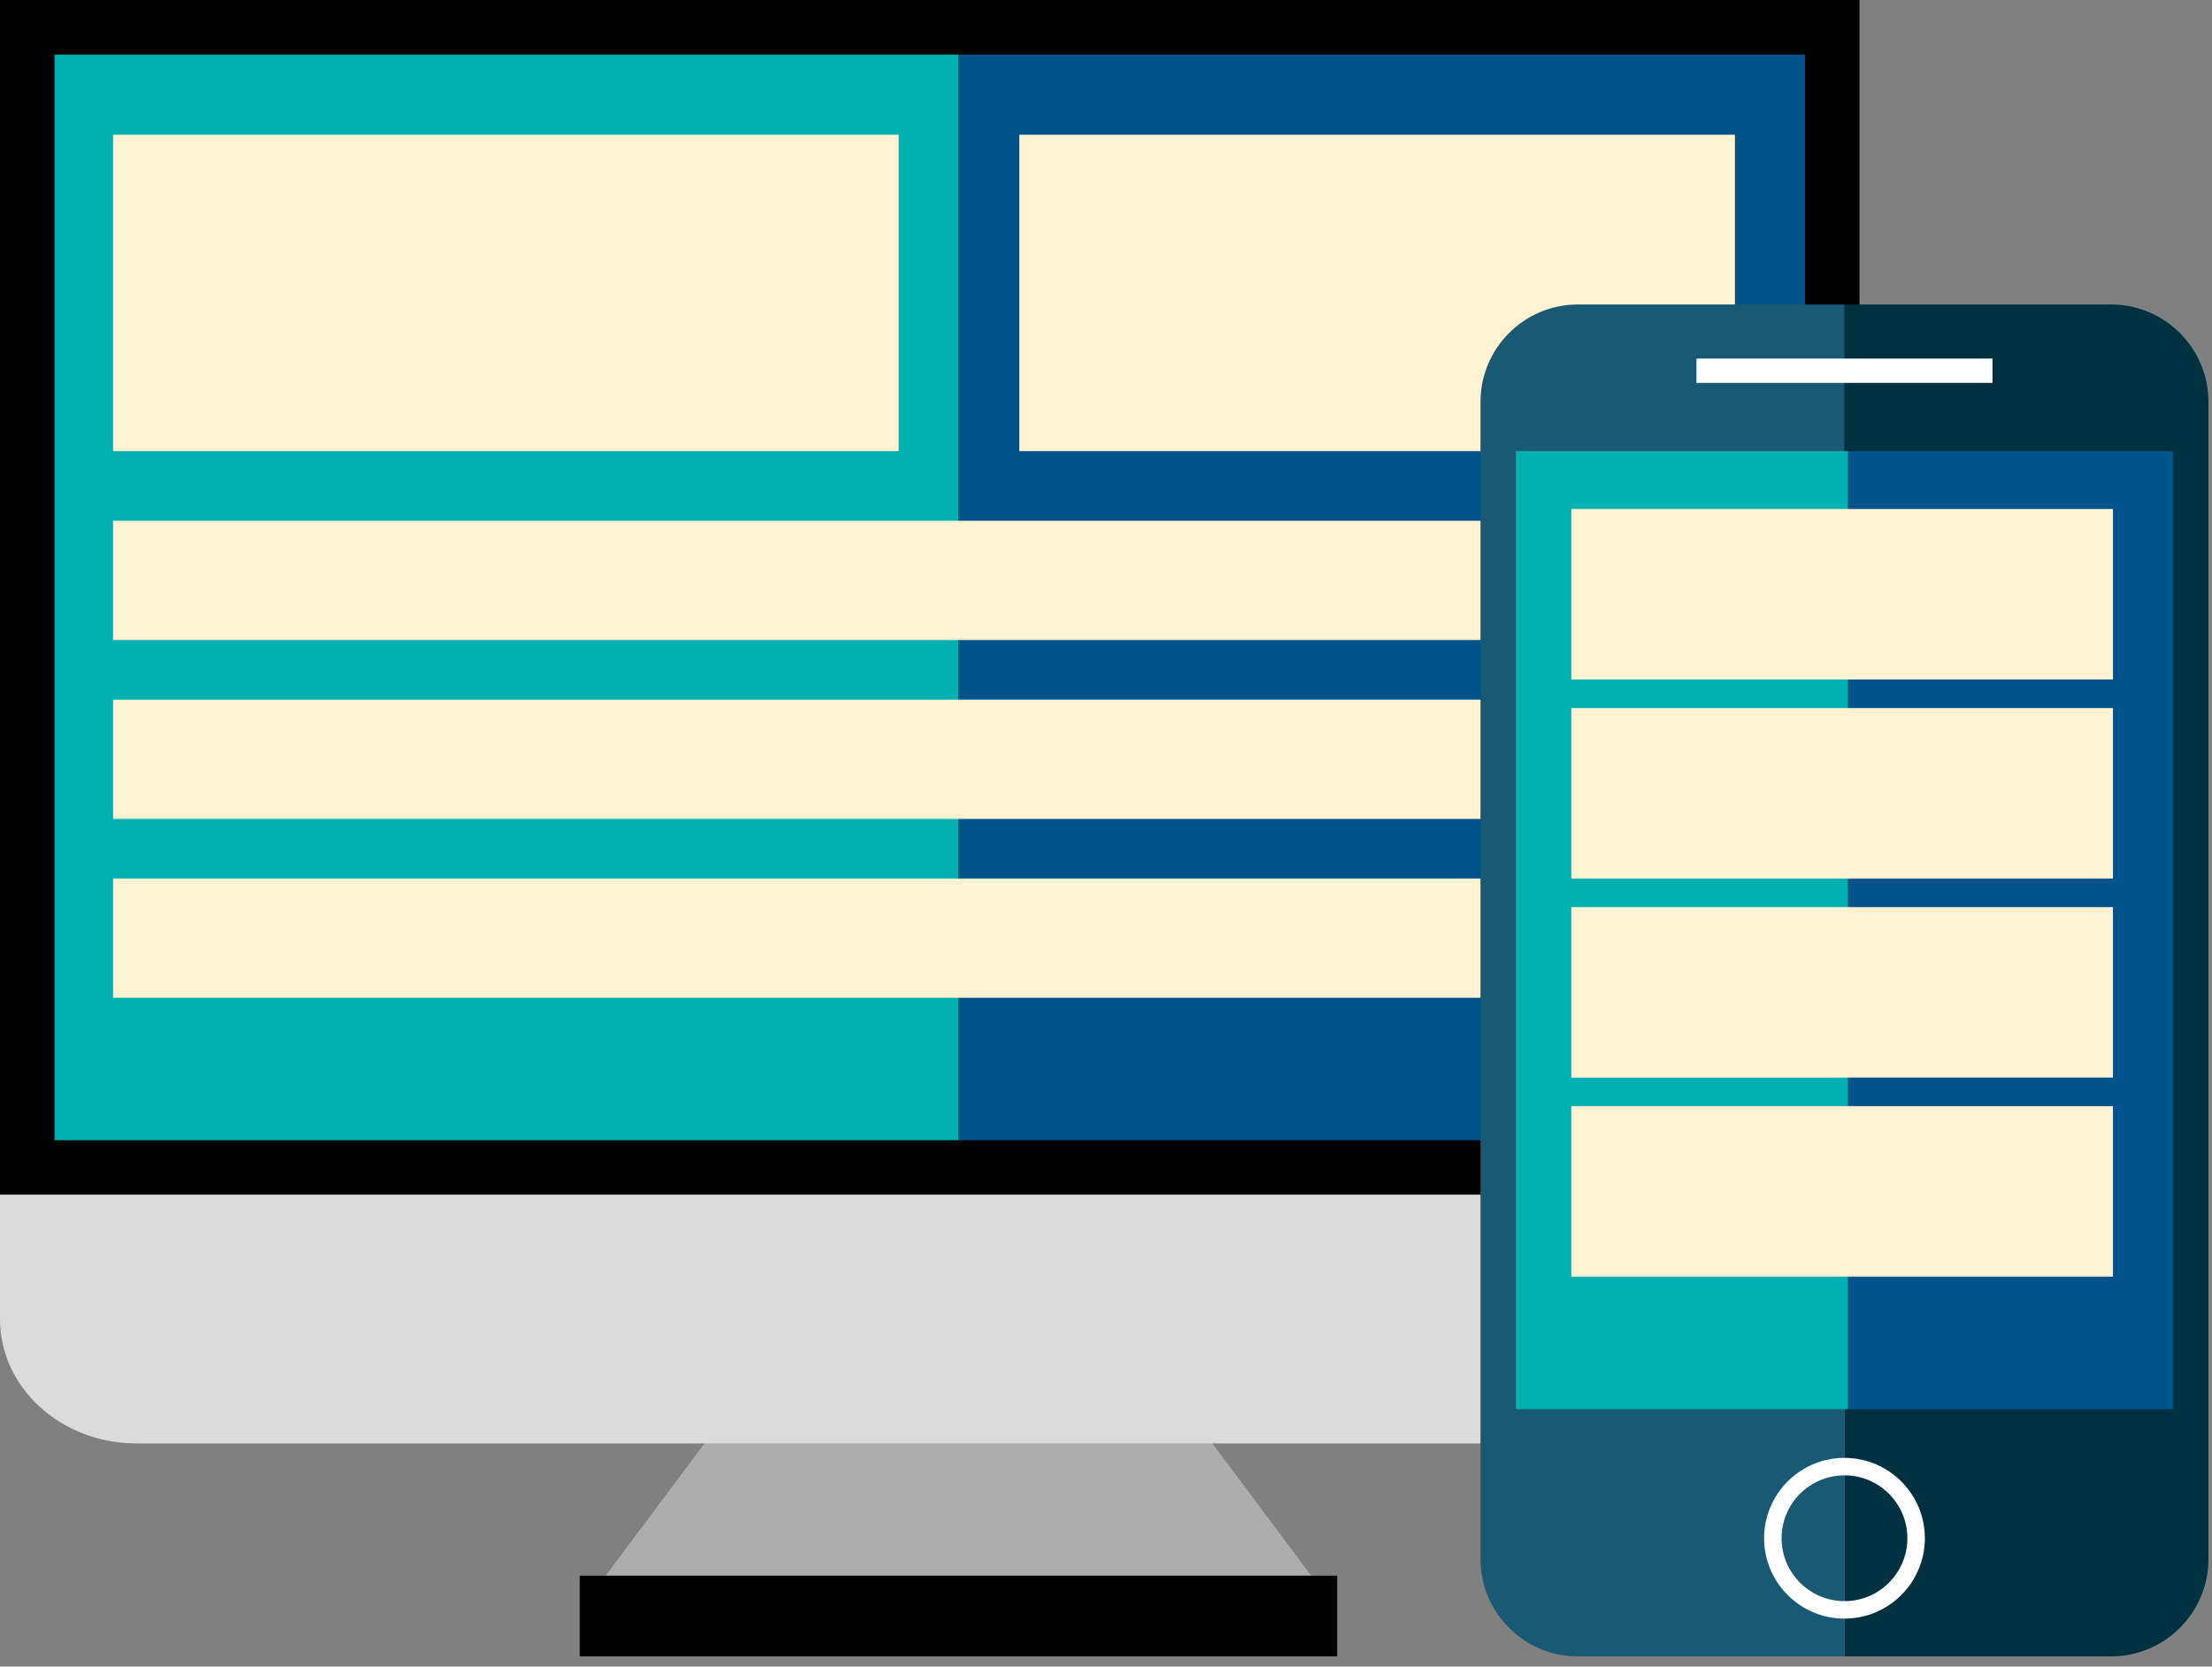 <?xml version="1.0" encoding="UTF-8" standalone="no"?>
<!DOCTYPE svg PUBLIC "-//W3C//DTD SVG 1.1//EN" "http://www.w3.org/Graphics/SVG/1.1/DTD/svg11.dtd">
<svg width="100%" height="100%" viewBox="0 0 73 55" version="1.1" xmlns="http://www.w3.org/2000/svg" xmlns:xlink="http://www.w3.org/1999/xlink" xml:space="preserve" xmlns:serif="http://www.serif.com/" style="fill-rule:evenodd;clip-rule:evenodd;stroke-linejoin:round;stroke-miterlimit:2;">
    <rect x="0" y="0" width="73" height="55" fill="#808080" stroke="none"/>
    <g transform="matrix(1,0,0,1,-31.394,-33.827)">
        <rect x="31.394" y="33.827" width="61.365" height="39.428" style="fill-rule:nonzero;"/>
        <path d="M74.668,85.826L51.381,85.826L57.713,77.357L68.337,77.357L74.668,85.826Z" style="fill:rgb(173,173,173);fill-rule:nonzero;"/>
        <path d="M88.259,81.461L35.894,81.461C33.408,81.461 31.394,79.623 31.394,77.357L31.394,73.255L92.759,73.255L92.759,77.357C92.759,79.623 90.744,81.461 88.259,81.461Z" style="fill:rgb(219,219,219);fill-rule:nonzero;"/>
        <rect x="50.527" y="85.826" width="24.996" height="2.664" style="fill-rule:nonzero;"/>
        <rect x="33.193" y="35.627" width="29.832" height="35.828" style="fill:rgb(0,177,178);fill-rule:nonzero;"/>
        <rect x="63.025" y="35.627" width="27.934" height="35.828" style="fill:rgb(0,84,139);fill-rule:nonzero;"/>
        <rect x="35.126" y="38.273" width="25.926" height="10.441" style="fill:rgb(255,243,212);fill-rule:nonzero;"/>
        <rect x="65.033" y="38.273" width="23.617" height="10.441" style="fill:rgb(255,243,212);fill-rule:nonzero;"/>
        <rect x="35.126" y="51.013" width="53.524" height="3.935" style="fill:rgb(255,243,212);fill-rule:nonzero;"/>
        <rect x="35.126" y="56.916" width="53.524" height="3.936" style="fill:rgb(255,243,212);fill-rule:nonzero;"/>
        <rect x="35.126" y="62.819" width="53.524" height="3.936" style="fill:rgb(255,243,212);fill-rule:nonzero;"/>
        <path d="M101.06,43.875L92.266,43.875L92.266,88.49L101.06,88.49C102.837,88.49 104.277,87.05 104.277,85.273L104.277,47.093C104.277,45.315 102.837,43.875 101.06,43.875Z" style="fill:rgb(0,49,65);fill-rule:nonzero;"/>
        <path d="M83.47,43.875C81.693,43.875 80.253,45.315 80.253,47.093L80.253,85.273C80.253,87.05 81.693,88.49 83.47,88.49L92.266,88.49L92.266,43.875L83.47,43.875Z" style="fill:rgb(24,89,116);fill-rule:nonzero;"/>
        <rect x="87.38" y="45.66" width="9.77" height="0.803" style="fill:white;fill-rule:nonzero;"/>
        <path d="M92.266,82.515C91.121,82.515 90.189,83.445 90.189,84.59C90.189,85.735 91.121,86.666 92.266,86.666C93.41,86.666 94.341,85.735 94.341,84.59C94.341,83.445 93.41,82.515 92.266,82.515ZM92.266,87.243C90.803,87.243 89.612,86.053 89.612,84.59C89.612,83.129 90.803,81.938 92.266,81.938C93.728,81.938 94.918,83.129 94.918,84.59C94.918,86.053 93.728,87.243 92.266,87.243Z" style="fill:white;fill-rule:nonzero;"/>
        <rect x="81.42" y="48.714" width="10.963" height="31.616" style="fill:rgb(0,177,178);fill-rule:nonzero;"/>
        <rect x="92.383" y="48.714" width="10.728" height="31.616" style="fill:rgb(0,84,139);fill-rule:nonzero;"/>
        <rect x="83.25" y="50.625" width="17.875" height="5.625" style="fill:rgb(255,243,212);fill-rule:nonzero;"/>
        <rect x="83.25" y="57.194" width="17.875" height="5.625" style="fill:rgb(255,243,212);fill-rule:nonzero;"/>
        <rect x="83.25" y="63.763" width="17.875" height="5.625" style="fill:rgb(255,243,212);fill-rule:nonzero;"/>
        <rect x="83.25" y="70.332" width="17.875" height="5.625" style="fill:rgb(255,243,212);fill-rule:nonzero;"/>
    </g>
</svg>
